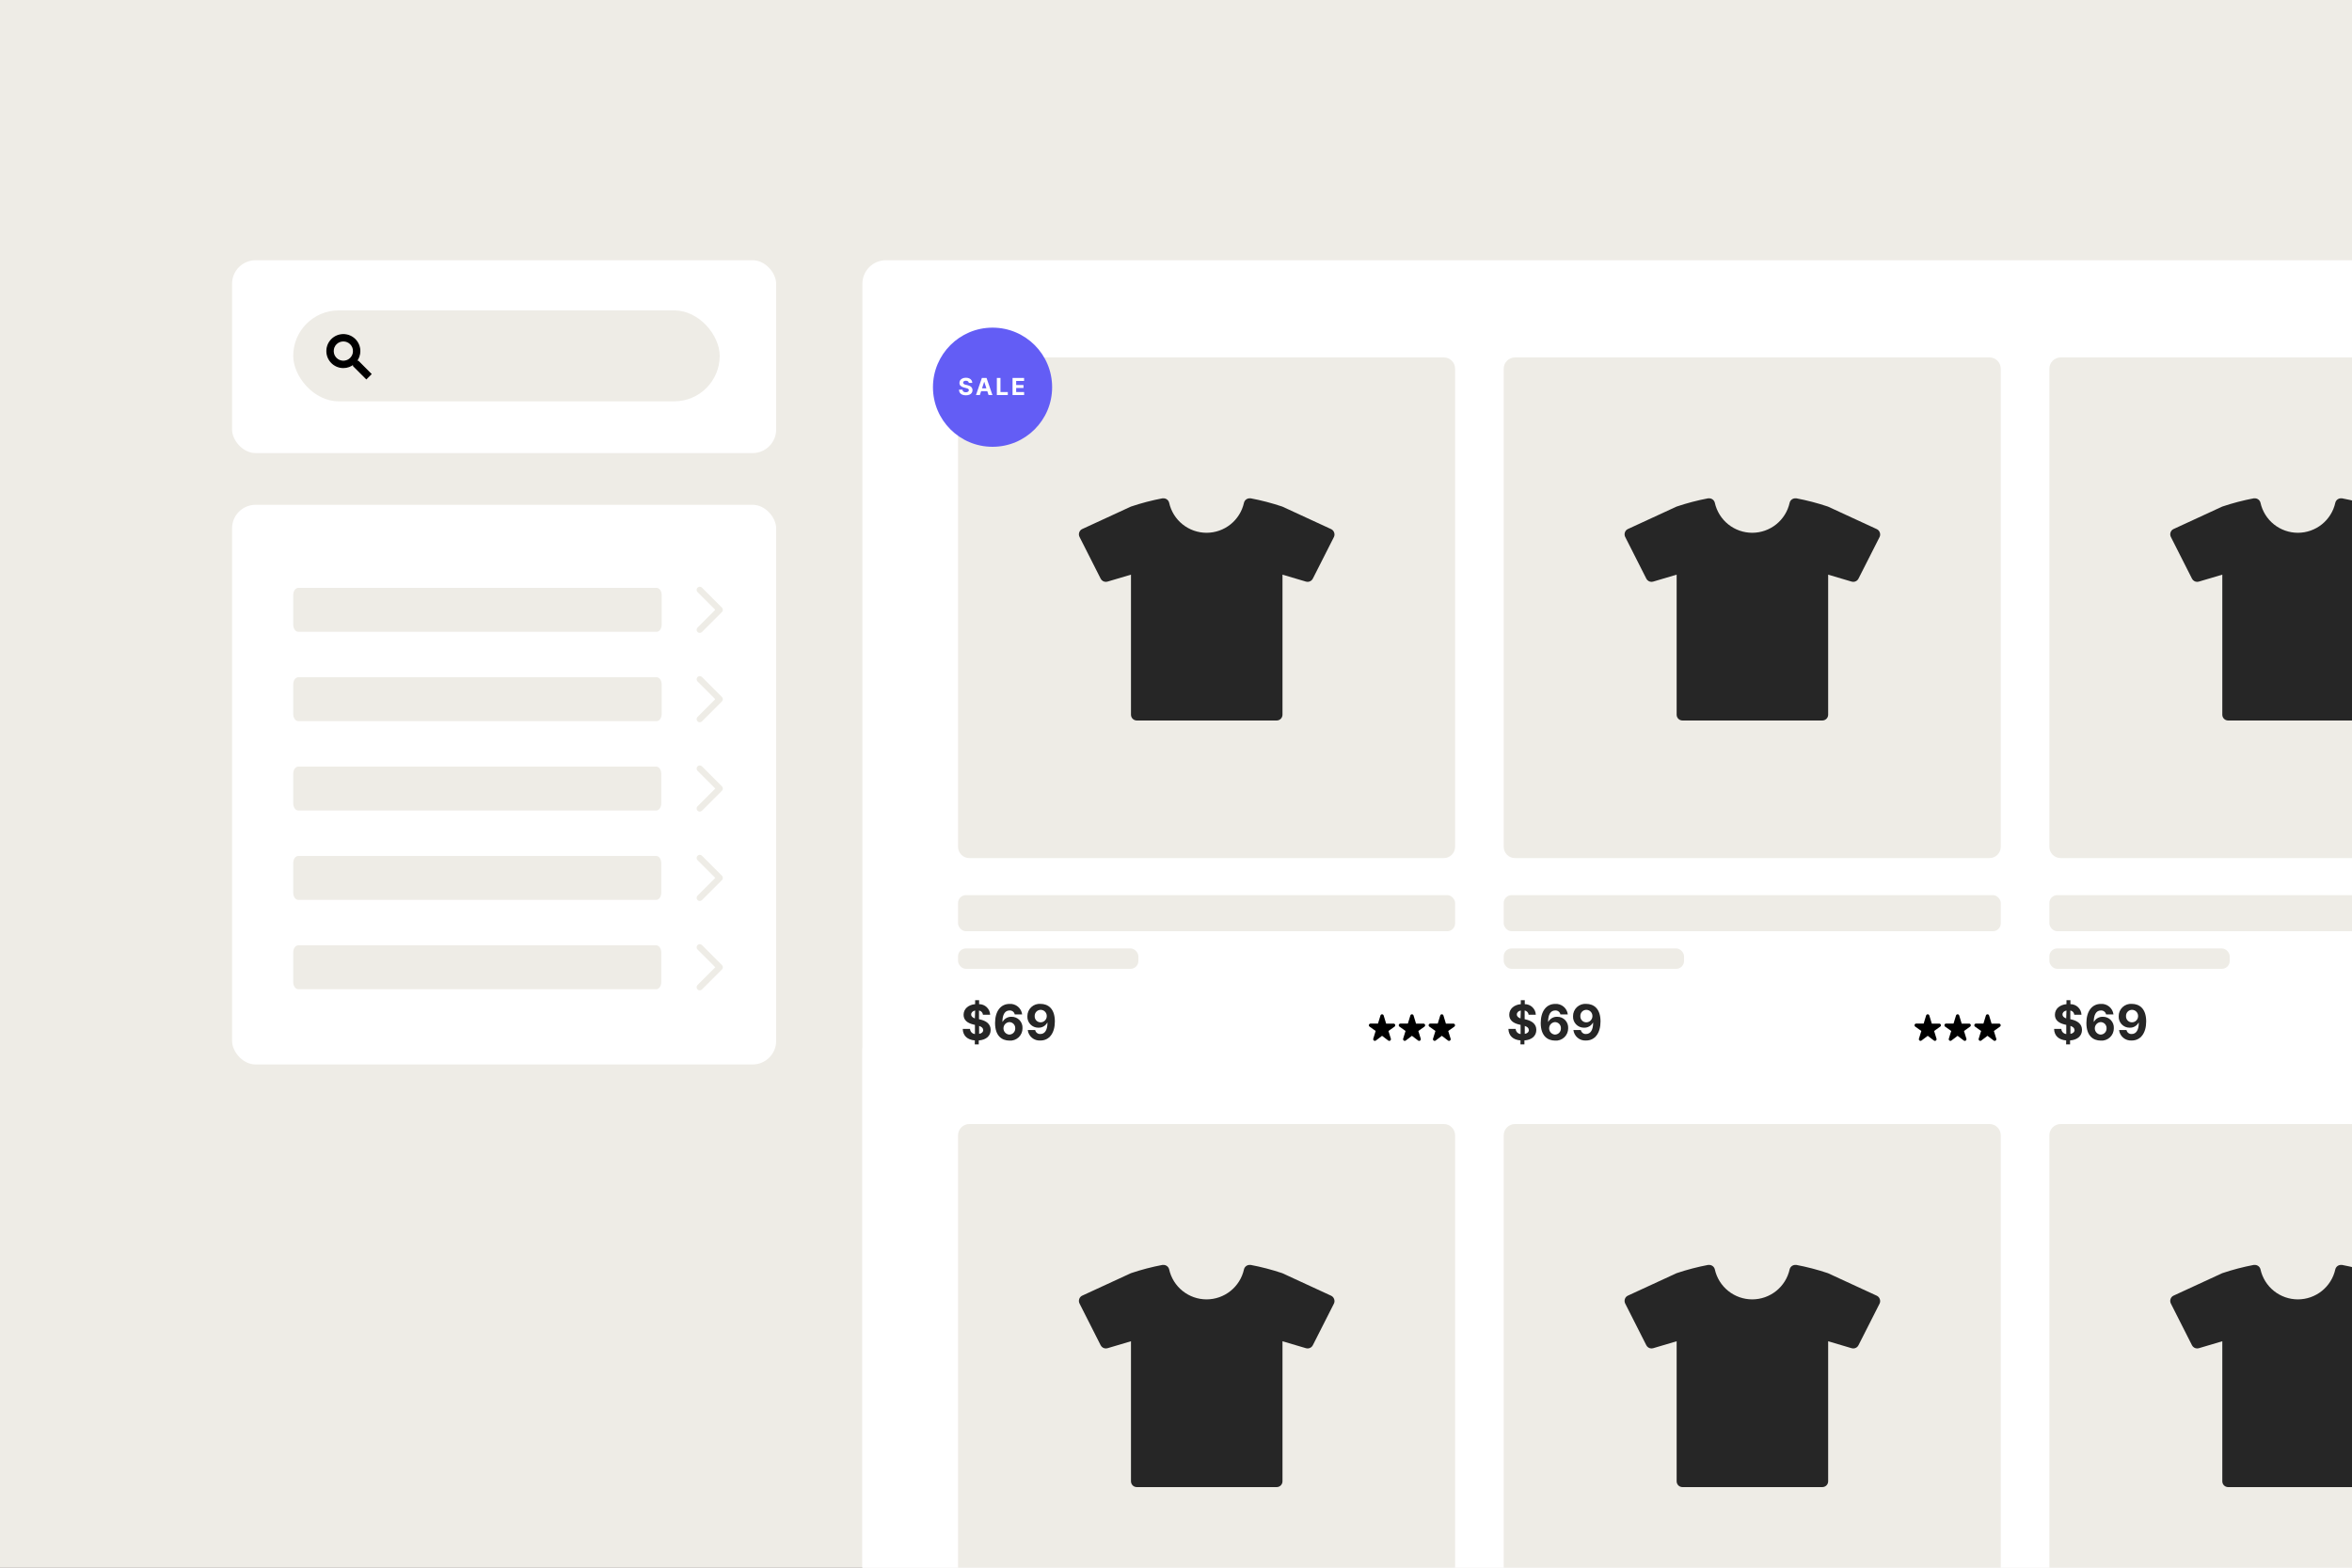 <svg width="1500" height="1000" viewBox="0 0 1500 1000" fill="none" xmlns="http://www.w3.org/2000/svg">
<rect x="0" y="0" width="1500" height="1000" fill="#808080" stroke="none"/>
<g clip-path="url(#clip0_2068_1412)">
<rect width="1500" height="1000" fill="#EEECE6"/>
<rect x="550" y="166" width="1081" height="1011" rx="15" fill="white"/>
<rect x="550" y="655" width="1081" height="1011" rx="15" fill="white"/>
<rect x="148" y="166" width="347" height="123" rx="15" fill="white"/>
<rect x="187" y="198" width="272" height="58" rx="29" fill="#EEECE6"/>
<g clip-path="url(#clip1_2068_1412)">
<path d="M228.522 230.609L228.237 230.894V230.491H227.18L227.134 230.446C228.561 228.658 229.412 226.396 229.412 223.946C229.412 218.18 224.739 213.507 218.973 213.507C213.208 213.507 208.535 218.18 208.535 223.946C208.535 229.711 213.208 234.384 218.973 234.384C221.423 234.384 223.686 233.533 225.474 232.106L225.519 232.152V233.209V233.377L225.637 233.495L233.357 241.199L233.641 241.483L233.926 241.199L236.227 238.898L236.511 238.614L236.227 238.329L228.522 230.609ZM218.973 230.491C215.351 230.491 212.428 227.568 212.428 223.946C212.428 220.324 215.351 217.4 218.973 217.4C222.595 217.4 225.519 220.324 225.519 223.946C225.519 227.568 222.595 230.491 218.973 230.491Z" fill="black" stroke="black" stroke-width="0.806"/>
</g>
<rect x="148" y="322" width="347" height="357" rx="15" fill="white"/>
<path d="M920.798 228H618.202C614.224 228 611 231.224 611 235.202V540.149C611 544.127 614.224 547.352 618.202 547.352H920.798C924.776 547.352 928 544.127 928 540.149V235.202C928 231.224 924.776 228 920.798 228Z" fill="#EEECE6"/>
<path d="M1268.8 228H966.202C962.224 228 959 231.224 959 235.202V540.149C959 544.127 962.224 547.352 966.202 547.352H1268.8C1272.78 547.352 1276 544.127 1276 540.149V235.202C1276 231.224 1272.78 228 1268.8 228Z" fill="#EEECE6"/>
<path d="M1616.8 228H1314.2C1310.22 228 1307 231.224 1307 235.202V540.149C1307 544.127 1310.22 547.352 1314.2 547.352H1616.8C1620.78 547.352 1624 544.127 1624 540.149V235.202C1624 231.224 1620.78 228 1616.8 228Z" fill="#EEECE6"/>
<path d="M850.834 339.622C850.669 339.155 850.412 338.726 850.078 338.36C849.744 337.995 849.34 337.7 848.89 337.493L817.805 323.144C811.208 320.922 804.465 319.159 797.624 317.868H796.921C796.092 317.875 795.29 318.159 794.642 318.676C793.994 319.193 793.538 319.912 793.348 320.719C792.14 326.146 789.119 330.999 784.782 334.477C780.445 337.955 775.051 339.851 769.492 339.851C763.933 339.851 758.539 337.955 754.202 334.477C749.865 330.999 746.844 326.146 745.636 320.719C745.446 319.912 744.99 319.193 744.342 318.676C743.695 318.159 742.892 317.875 742.063 317.868C741.829 317.849 741.594 317.849 741.36 317.868C734.538 319.162 727.814 320.925 721.235 323.144L690.131 337.493C689.693 337.703 689.303 338 688.985 338.366C688.666 338.732 688.426 339.16 688.279 339.622C688.118 340.092 688.052 340.591 688.087 341.087C688.122 341.583 688.257 342.067 688.483 342.51L701.961 369.134C702.27 369.738 702.739 370.246 703.317 370.602C703.895 370.958 704.56 371.148 705.238 371.152C705.595 371.149 705.95 371.099 706.294 371.004L721.29 366.56V455.891C721.29 456.873 721.68 457.815 722.375 458.51C723.069 459.204 724.011 459.594 724.993 459.594H814.213C815.195 459.594 816.137 459.204 816.831 458.51C817.526 457.815 817.916 456.873 817.916 455.891V366.56L832.912 371.004C833.257 371.097 833.611 371.147 833.968 371.152C834.646 371.148 835.311 370.958 835.889 370.602C836.467 370.246 836.936 369.738 837.245 369.134L850.742 342.51C850.95 342.06 851.065 341.572 851.081 341.076C851.097 340.579 851.013 340.085 850.834 339.622Z" fill="#262626"/>
<path d="M1198.83 339.622C1198.67 339.155 1198.41 338.726 1198.08 338.36C1197.74 337.995 1197.34 337.7 1196.89 337.493L1165.8 323.144C1159.21 320.922 1152.46 319.159 1145.62 317.868H1144.92C1144.09 317.875 1143.29 318.159 1142.64 318.676C1141.99 319.193 1141.54 319.912 1141.35 320.719C1140.14 326.146 1137.12 330.999 1132.78 334.477C1128.44 337.955 1123.05 339.851 1117.49 339.851C1111.93 339.851 1106.54 337.955 1102.2 334.477C1097.87 330.999 1094.84 326.146 1093.64 320.719C1093.45 319.912 1092.99 319.193 1092.34 318.676C1091.69 318.159 1090.89 317.875 1090.06 317.868C1089.83 317.849 1089.59 317.849 1089.36 317.868C1082.54 319.162 1075.81 320.925 1069.23 323.144L1038.13 337.493C1037.69 337.703 1037.3 338 1036.98 338.366C1036.67 338.732 1036.43 339.16 1036.28 339.622C1036.12 340.092 1036.05 340.591 1036.09 341.087C1036.12 341.583 1036.26 342.067 1036.48 342.51L1049.96 369.134C1050.27 369.738 1050.74 370.246 1051.32 370.602C1051.9 370.958 1052.56 371.148 1053.24 371.152C1053.6 371.149 1053.95 371.099 1054.29 371.004L1069.29 366.56V455.891C1069.29 456.873 1069.68 457.815 1070.37 458.51C1071.07 459.204 1072.01 459.594 1072.99 459.594H1162.21C1163.2 459.594 1164.14 459.204 1164.83 458.51C1165.53 457.815 1165.92 456.873 1165.92 455.891V366.56L1180.91 371.004C1181.26 371.097 1181.61 371.147 1181.97 371.152C1182.65 371.148 1183.31 370.958 1183.89 370.602C1184.47 370.246 1184.94 369.738 1185.24 369.134L1198.74 342.51C1198.95 342.06 1199.07 341.572 1199.08 341.076C1199.1 340.579 1199.01 340.085 1198.83 339.622Z" fill="#262626"/>
<path d="M1546.83 339.622C1546.67 339.155 1546.41 338.726 1546.08 338.36C1545.74 337.995 1545.34 337.7 1544.89 337.493L1513.8 323.144C1507.21 320.922 1500.46 319.159 1493.62 317.868H1492.92C1492.09 317.875 1491.29 318.159 1490.64 318.676C1489.99 319.193 1489.54 319.912 1489.35 320.719C1488.14 326.146 1485.12 330.999 1480.78 334.477C1476.44 337.955 1471.05 339.851 1465.49 339.851C1459.93 339.851 1454.54 337.955 1450.2 334.477C1445.87 330.999 1442.84 326.146 1441.64 320.719C1441.45 319.912 1440.99 319.193 1440.34 318.676C1439.69 318.159 1438.89 317.875 1438.06 317.868C1437.83 317.849 1437.59 317.849 1437.36 317.868C1430.54 319.162 1423.81 320.925 1417.23 323.144L1386.13 337.493C1385.69 337.703 1385.3 338 1384.98 338.366C1384.67 338.732 1384.43 339.16 1384.28 339.622C1384.12 340.092 1384.05 340.591 1384.09 341.087C1384.12 341.583 1384.26 342.067 1384.48 342.51L1397.96 369.134C1398.27 369.738 1398.74 370.246 1399.32 370.602C1399.9 370.958 1400.56 371.148 1401.24 371.152C1401.6 371.149 1401.95 371.099 1402.29 371.004L1417.29 366.56V455.891C1417.29 456.873 1417.68 457.815 1418.37 458.51C1419.07 459.204 1420.01 459.594 1420.99 459.594H1510.21C1511.2 459.594 1512.14 459.204 1512.83 458.51C1513.53 457.815 1513.92 456.873 1513.92 455.891V366.56L1528.91 371.004C1529.26 371.097 1529.61 371.147 1529.97 371.152C1530.65 371.148 1531.31 370.958 1531.89 370.602C1532.47 370.246 1532.94 369.738 1533.24 369.134L1546.74 342.51C1546.95 342.06 1547.07 341.572 1547.08 341.076C1547.1 340.579 1547.01 340.085 1546.83 339.622Z" fill="#262626"/>
<path d="M920.798 717H618.202C614.224 717 611 720.224 611 724.202V1029.15C611 1033.13 614.224 1036.35 618.202 1036.35H920.798C924.776 1036.35 928 1033.13 928 1029.15V724.202C928 720.224 924.776 717 920.798 717Z" fill="#EEECE6"/>
<path d="M1268.8 717H966.202C962.224 717 959 720.224 959 724.202V1029.15C959 1033.13 962.224 1036.35 966.202 1036.35H1268.8C1272.78 1036.35 1276 1033.13 1276 1029.15V724.202C1276 720.224 1272.78 717 1268.8 717Z" fill="#EEECE6"/>
<path d="M1616.8 717H1314.2C1310.22 717 1307 720.224 1307 724.202V1029.15C1307 1033.13 1310.22 1036.35 1314.2 1036.35H1616.8C1620.78 1036.35 1624 1033.13 1624 1029.15V724.202C1624 720.224 1620.78 717 1616.8 717Z" fill="#EEECE6"/>
<path d="M850.834 828.622C850.669 828.155 850.412 827.726 850.078 827.36C849.744 826.995 849.34 826.7 848.89 826.493L817.805 812.144C811.208 809.922 804.465 808.159 797.624 806.868H796.921C796.092 806.875 795.29 807.159 794.642 807.676C793.994 808.193 793.538 808.912 793.348 809.719C792.14 815.146 789.119 819.999 784.782 823.477C780.445 826.955 775.051 828.851 769.492 828.851C763.933 828.851 758.539 826.955 754.202 823.477C749.865 819.999 746.844 815.146 745.636 809.719C745.446 808.912 744.99 808.193 744.342 807.676C743.695 807.159 742.892 806.875 742.063 806.868C741.829 806.849 741.594 806.849 741.36 806.868C734.538 808.162 727.814 809.925 721.235 812.144L690.131 826.493C689.693 826.703 689.303 827 688.985 827.366C688.666 827.732 688.426 828.16 688.279 828.622C688.118 829.092 688.052 829.591 688.087 830.087C688.122 830.583 688.257 831.067 688.483 831.51L701.961 858.134C702.27 858.738 702.739 859.246 703.317 859.602C703.895 859.958 704.56 860.148 705.238 860.152C705.595 860.149 705.95 860.099 706.294 860.004L721.29 855.56V944.891C721.29 945.873 721.68 946.815 722.375 947.51C723.069 948.204 724.011 948.594 724.993 948.594H814.213C815.195 948.594 816.137 948.204 816.831 947.51C817.526 946.815 817.916 945.873 817.916 944.891V855.56L832.912 860.004C833.257 860.097 833.611 860.147 833.968 860.152C834.646 860.148 835.311 859.958 835.889 859.602C836.467 859.246 836.936 858.738 837.245 858.134L850.742 831.51C850.95 831.06 851.065 830.572 851.081 830.076C851.097 829.579 851.013 829.085 850.834 828.622Z" fill="#262626"/>
<path d="M1198.83 828.622C1198.67 828.155 1198.41 827.726 1198.08 827.36C1197.74 826.995 1197.34 826.7 1196.89 826.493L1165.8 812.144C1159.21 809.922 1152.46 808.159 1145.62 806.868H1144.92C1144.09 806.875 1143.29 807.159 1142.64 807.676C1141.99 808.193 1141.54 808.912 1141.35 809.719C1140.14 815.146 1137.12 819.999 1132.78 823.477C1128.44 826.955 1123.05 828.851 1117.49 828.851C1111.93 828.851 1106.54 826.955 1102.2 823.477C1097.87 819.999 1094.84 815.146 1093.64 809.719C1093.45 808.912 1092.99 808.193 1092.34 807.676C1091.69 807.159 1090.89 806.875 1090.06 806.868C1089.83 806.849 1089.59 806.849 1089.36 806.868C1082.54 808.162 1075.81 809.925 1069.23 812.144L1038.13 826.493C1037.69 826.703 1037.3 827 1036.98 827.366C1036.67 827.732 1036.43 828.16 1036.28 828.622C1036.12 829.092 1036.05 829.591 1036.09 830.087C1036.12 830.583 1036.26 831.067 1036.48 831.51L1049.96 858.134C1050.27 858.738 1050.74 859.246 1051.32 859.602C1051.9 859.958 1052.56 860.148 1053.24 860.152C1053.6 860.149 1053.95 860.099 1054.29 860.004L1069.29 855.56V944.891C1069.29 945.873 1069.68 946.815 1070.37 947.51C1071.07 948.204 1072.01 948.594 1072.99 948.594H1162.21C1163.2 948.594 1164.14 948.204 1164.83 947.51C1165.53 946.815 1165.92 945.873 1165.92 944.891V855.56L1180.91 860.004C1181.26 860.097 1181.61 860.147 1181.97 860.152C1182.65 860.148 1183.31 859.958 1183.89 859.602C1184.47 859.246 1184.94 858.738 1185.24 858.134L1198.74 831.51C1198.95 831.06 1199.07 830.572 1199.08 830.076C1199.1 829.579 1199.01 829.085 1198.83 828.622Z" fill="#262626"/>
<path d="M1546.83 828.622C1546.67 828.155 1546.41 827.726 1546.08 827.36C1545.74 826.995 1545.34 826.7 1544.89 826.493L1513.8 812.144C1507.21 809.922 1500.46 808.159 1493.62 806.868H1492.92C1492.09 806.875 1491.29 807.159 1490.64 807.676C1489.99 808.193 1489.54 808.912 1489.35 809.719C1488.14 815.146 1485.12 819.999 1480.78 823.477C1476.44 826.955 1471.05 828.851 1465.49 828.851C1459.93 828.851 1454.54 826.955 1450.2 823.477C1445.87 819.999 1442.84 815.146 1441.64 809.719C1441.45 808.912 1440.99 808.193 1440.34 807.676C1439.69 807.159 1438.89 806.875 1438.06 806.868C1437.83 806.849 1437.59 806.849 1437.36 806.868C1430.54 808.162 1423.81 809.925 1417.23 812.144L1386.13 826.493C1385.69 826.703 1385.3 827 1384.98 827.366C1384.67 827.732 1384.43 828.16 1384.28 828.622C1384.12 829.092 1384.05 829.591 1384.09 830.087C1384.12 830.583 1384.26 831.067 1384.48 831.51L1397.96 858.134C1398.27 858.738 1398.74 859.246 1399.32 859.602C1399.9 859.958 1400.56 860.148 1401.24 860.152C1401.6 860.149 1401.95 860.099 1402.29 860.004L1417.29 855.56V944.891C1417.29 945.873 1417.68 946.815 1418.37 947.51C1419.07 948.204 1420.01 948.594 1420.99 948.594H1510.21C1511.2 948.594 1512.14 948.204 1512.83 947.51C1513.53 946.815 1513.92 945.873 1513.92 944.891V855.56L1528.91 860.004C1529.26 860.097 1529.61 860.147 1529.97 860.152C1530.65 860.148 1531.31 859.958 1531.89 859.602C1532.47 859.246 1532.94 858.738 1533.24 858.134L1546.74 831.51C1546.95 831.06 1547.07 830.572 1547.08 830.076C1547.1 829.579 1547.01 829.085 1546.83 828.622Z" fill="#262626"/>
<path d="M621.723 663.674C617.038 663.269 614.127 660.788 614 656.306H618.634C618.667 657.143 619.005 657.939 619.583 658.544C620.16 659.15 620.939 659.525 621.773 659.598V653.749L620.71 653.496C616.887 652.584 614.532 650.66 614.532 647.318C614.532 643.545 617.57 640.937 621.9 640.532V638H624.432V640.532C626.249 640.524 627.999 641.222 629.312 642.478C630.625 643.734 631.399 645.451 631.471 647.267H626.888C626.823 646.602 626.539 645.978 626.081 645.492C625.622 645.006 625.016 644.687 624.356 644.583V650.128L625.014 650.28C628.939 651.166 631.8 653.167 631.8 656.939C631.8 660.712 629.015 663.32 624.204 663.674V666.206H621.672L621.723 663.674ZM621.9 644.583C620.33 644.912 619.368 645.824 619.368 647.115C619.368 648.407 620.355 649.09 621.723 649.647L621.9 644.583ZM626.964 656.939C626.964 655.673 626.027 654.99 624.432 654.407V659.471C626.052 659.269 627.065 658.281 627.065 656.939H626.964Z" fill="#262626"/>
<path d="M634.61 652.584C634.61 644.988 638.231 640.38 643.826 640.38C645.773 640.25 647.696 640.875 649.195 642.124C650.694 643.373 651.655 645.151 651.878 647.09H647.169C647.011 646.335 646.586 645.663 645.972 645.198C645.357 644.732 644.595 644.505 643.826 644.558C640.864 644.558 639.319 647.292 639.294 651.774H639.446C640.007 650.767 640.837 649.936 641.843 649.373C642.849 648.809 643.991 648.536 645.143 648.584C646.089 648.572 647.027 648.755 647.899 649.121C648.771 649.488 649.559 650.03 650.212 650.714C650.865 651.398 651.371 652.21 651.696 653.098C652.022 653.986 652.162 654.932 652.106 655.876C652.124 656.966 651.913 658.048 651.487 659.052C651.061 660.056 650.429 660.959 649.632 661.704C648.835 662.448 647.891 663.017 646.86 663.374C645.83 663.731 644.736 663.868 643.649 663.776C638.99 663.7 634.635 660.889 634.61 652.584ZM647.472 655.952C647.496 655.436 647.415 654.921 647.234 654.438C647.052 653.955 646.774 653.514 646.416 653.142C646.058 652.77 645.628 652.474 645.153 652.274C644.677 652.074 644.165 651.973 643.649 651.977C642.646 652.057 641.71 652.511 641.028 653.25C640.346 653.989 639.967 654.959 639.967 655.964C639.967 656.97 640.346 657.939 641.028 658.679C641.71 659.418 642.646 659.872 643.649 659.952C644.163 659.949 644.671 659.843 645.144 659.64C645.616 659.438 646.043 659.142 646.4 658.772C646.756 658.401 647.035 657.963 647.219 657.483C647.403 657.003 647.489 656.491 647.472 655.977V655.952Z" fill="#262626"/>
<path d="M672.741 651.521C672.741 659.117 669.121 663.725 663.525 663.725C661.578 663.862 659.652 663.244 658.148 662C656.644 660.755 655.677 658.979 655.448 657.041H660.183C660.335 657.798 660.759 658.473 661.374 658.939C661.99 659.406 662.755 659.631 663.525 659.573C666.462 659.573 668.032 656.838 668.032 652.356H667.88C667.321 653.365 666.491 654.198 665.485 654.762C664.479 655.325 663.335 655.597 662.183 655.547C661.238 655.555 660.301 655.37 659.431 655.002C658.561 654.634 657.775 654.092 657.122 653.408C656.47 652.725 655.964 651.915 655.637 651.029C655.31 650.142 655.168 649.198 655.22 648.255C655.202 647.164 655.413 646.082 655.839 645.078C656.265 644.074 656.897 643.171 657.694 642.426C658.491 641.682 659.435 641.113 660.466 640.756C661.496 640.399 662.59 640.262 663.677 640.355C668.336 640.405 672.716 643.241 672.741 651.521ZM659.879 648.153C659.851 648.668 659.929 649.182 660.108 649.665C660.287 650.148 660.562 650.59 660.918 650.962C661.274 651.335 661.702 651.63 662.177 651.831C662.651 652.031 663.162 652.133 663.677 652.129C664.72 652.115 665.715 651.69 666.446 650.945C667.177 650.2 667.583 649.197 667.576 648.153C667.589 647.637 667.5 647.123 667.314 646.642C667.127 646.16 666.846 645.721 666.488 645.348C666.13 644.976 665.702 644.679 665.228 644.474C664.754 644.268 664.244 644.159 663.727 644.153C663.208 644.149 662.693 644.251 662.214 644.452C661.736 644.654 661.303 644.951 660.943 645.325C660.583 645.7 660.302 646.143 660.12 646.63C659.937 647.116 659.855 647.634 659.879 648.153Z" fill="#262626"/>
<rect x="611" y="571" width="317" height="23" rx="5" fill="#EEECE6"/>
<rect x="611" y="605" width="115" height="13" rx="5" fill="#EEECE6"/>
<path d="M922.13 652.93L920.56 647.761C920.251 646.746 918.819 646.746 918.52 647.761L916.94 652.93H912.187C911.151 652.93 910.724 654.265 911.568 654.863L915.455 657.64L913.928 662.563C913.618 663.557 914.772 664.358 915.594 663.728L919.535 660.737L923.476 663.738C924.298 664.368 925.452 663.567 925.142 662.574L923.615 657.651L927.502 654.874C928.346 654.265 927.919 652.941 926.883 652.941H922.13V652.93Z" fill="black"/>
<path d="M903.07 652.93L901.5 647.761C901.191 646.746 899.759 646.746 899.46 647.761L897.88 652.93H893.127C892.091 652.93 891.664 654.265 892.508 654.863L896.395 657.64L894.868 662.563C894.558 663.557 895.712 664.358 896.534 663.728L900.475 660.737L904.416 663.738C905.238 664.368 906.392 663.567 906.082 662.574L904.555 657.651L908.442 654.874C909.286 654.265 908.859 652.941 907.823 652.941H903.07V652.93Z" fill="black"/>
<path d="M884.011 652.93L882.441 647.761C882.131 646.746 880.7 646.746 880.401 647.761L878.82 652.93H874.068C873.032 652.93 872.604 654.265 873.448 654.863L877.336 657.64L875.808 662.563C875.499 663.557 876.652 664.358 877.474 663.728L881.415 660.737L885.356 663.738C886.179 664.368 887.332 663.567 887.022 662.574L885.495 657.651L889.383 654.874C890.226 654.265 889.799 652.941 888.763 652.941H884.011V652.93Z" fill="black"/>
<path d="M969.723 663.674C965.038 663.269 962.127 660.788 962 656.306H966.634C966.667 657.143 967.005 657.939 967.583 658.544C968.16 659.15 968.939 659.525 969.773 659.598V653.749L968.71 653.496C964.887 652.584 962.532 650.66 962.532 647.318C962.532 643.545 965.57 640.937 969.9 640.532V638H972.432V640.532C974.249 640.524 975.999 641.222 977.312 642.478C978.625 643.734 979.399 645.451 979.471 647.267H974.888C974.823 646.602 974.539 645.978 974.081 645.492C973.622 645.006 973.016 644.687 972.356 644.583V650.128L973.014 650.28C976.939 651.166 979.8 653.167 979.8 656.939C979.8 660.712 977.015 663.32 972.204 663.674V666.206H969.672L969.723 663.674ZM969.9 644.583C968.33 644.912 967.368 645.824 967.368 647.115C967.368 648.407 968.355 649.09 969.723 649.647L969.9 644.583ZM974.964 656.939C974.964 655.673 974.027 654.99 972.432 654.407V659.471C974.052 659.269 975.065 658.281 975.065 656.939H974.964Z" fill="#262626"/>
<path d="M982.61 652.584C982.61 644.988 986.231 640.38 991.826 640.38C993.773 640.25 995.696 640.875 997.195 642.124C998.694 643.373 999.655 645.151 999.878 647.09H995.169C995.011 646.335 994.586 645.663 993.972 645.198C993.357 644.732 992.595 644.505 991.826 644.558C988.864 644.558 987.319 647.292 987.294 651.774H987.446C988.007 650.767 988.837 649.936 989.843 649.373C990.849 648.809 991.991 648.536 993.143 648.584C994.089 648.572 995.027 648.755 995.899 649.121C996.771 649.488 997.559 650.03 998.212 650.714C998.865 651.398 999.371 652.21 999.696 653.098C1000.02 653.986 1000.16 654.932 1000.11 655.876C1000.12 656.966 999.913 658.048 999.487 659.052C999.061 660.056 998.429 660.959 997.632 661.704C996.835 662.448 995.891 663.017 994.86 663.374C993.83 663.731 992.736 663.868 991.649 663.776C986.99 663.7 982.635 660.889 982.61 652.584ZM995.472 655.952C995.496 655.436 995.415 654.921 995.234 654.438C995.052 653.955 994.774 653.514 994.416 653.142C994.058 652.77 993.628 652.474 993.153 652.274C992.677 652.074 992.165 651.973 991.649 651.977C990.646 652.057 989.71 652.511 989.028 653.25C988.346 653.989 987.967 654.959 987.967 655.964C987.967 656.97 988.346 657.939 989.028 658.679C989.71 659.418 990.646 659.872 991.649 659.952C992.163 659.949 992.671 659.843 993.144 659.64C993.616 659.438 994.043 659.142 994.4 658.772C994.756 658.401 995.035 657.963 995.219 657.483C995.403 657.003 995.489 656.491 995.472 655.977V655.952Z" fill="#262626"/>
<path d="M1020.74 651.521C1020.74 659.117 1017.12 663.725 1011.52 663.725C1009.58 663.862 1007.65 663.244 1006.15 662C1004.64 660.755 1003.68 658.979 1003.45 657.041H1008.18C1008.33 657.798 1008.76 658.473 1009.37 658.939C1009.99 659.406 1010.75 659.631 1011.52 659.573C1014.46 659.573 1016.03 656.838 1016.03 652.356H1015.88C1015.32 653.365 1014.49 654.198 1013.49 654.762C1012.48 655.325 1011.34 655.597 1010.18 655.547C1009.24 655.555 1008.3 655.37 1007.43 655.002C1006.56 654.634 1005.78 654.092 1005.12 653.408C1004.47 652.725 1003.96 651.915 1003.64 651.029C1003.31 650.142 1003.17 649.198 1003.22 648.255C1003.2 647.164 1003.41 646.082 1003.84 645.078C1004.26 644.074 1004.9 643.171 1005.69 642.426C1006.49 641.682 1007.44 641.113 1008.47 640.756C1009.5 640.399 1010.59 640.262 1011.68 640.355C1016.34 640.405 1020.72 643.241 1020.74 651.521ZM1007.88 648.153C1007.85 648.668 1007.93 649.182 1008.11 649.665C1008.29 650.148 1008.56 650.59 1008.92 650.962C1009.27 651.335 1009.7 651.63 1010.18 651.831C1010.65 652.031 1011.16 652.133 1011.68 652.129C1012.72 652.115 1013.72 651.69 1014.45 650.945C1015.18 650.2 1015.58 649.197 1015.58 648.153C1015.59 647.637 1015.5 647.123 1015.31 646.642C1015.13 646.16 1014.85 645.721 1014.49 645.348C1014.13 644.976 1013.7 644.679 1013.23 644.474C1012.75 644.268 1012.24 644.159 1011.73 644.153C1011.21 644.149 1010.69 644.251 1010.21 644.452C1009.74 644.654 1009.3 644.951 1008.94 645.325C1008.58 645.7 1008.3 646.143 1008.12 646.63C1007.94 647.116 1007.85 647.634 1007.88 648.153Z" fill="#262626"/>
<rect x="959" y="571" width="317" height="23" rx="5" fill="#EEECE6"/>
<rect x="959" y="605" width="115" height="13" rx="5" fill="#EEECE6"/>
<path d="M1270.13 652.93L1268.56 647.761C1268.25 646.746 1266.82 646.746 1266.52 647.761L1264.94 652.93H1260.19C1259.15 652.93 1258.72 654.265 1259.57 654.863L1263.46 657.64L1261.93 662.563C1261.62 663.557 1262.77 664.358 1263.59 663.728L1267.54 660.737L1271.48 663.738C1272.3 664.368 1273.45 663.567 1273.14 662.574L1271.61 657.651L1275.5 654.874C1276.35 654.265 1275.92 652.941 1274.88 652.941H1270.13V652.93Z" fill="black"/>
<path d="M1251.07 652.93L1249.5 647.761C1249.19 646.746 1247.76 646.746 1247.46 647.761L1245.88 652.93H1241.13C1240.09 652.93 1239.66 654.265 1240.51 654.863L1244.4 657.64L1242.87 662.563C1242.56 663.557 1243.71 664.358 1244.53 663.728L1248.47 660.737L1252.42 663.738C1253.24 664.368 1254.39 663.567 1254.08 662.574L1252.55 657.651L1256.44 654.874C1257.29 654.265 1256.86 652.941 1255.82 652.941H1251.07V652.93Z" fill="black"/>
<path d="M1232.01 652.93L1230.44 647.761C1230.13 646.746 1228.7 646.746 1228.4 647.761L1226.82 652.93H1222.07C1221.03 652.93 1220.6 654.265 1221.45 654.863L1225.34 657.64L1223.81 662.563C1223.5 663.557 1224.65 664.358 1225.47 663.728L1229.42 660.737L1233.36 663.738C1234.18 664.368 1235.33 663.567 1235.02 662.574L1233.5 657.651L1237.38 654.874C1238.23 654.265 1237.8 652.941 1236.76 652.941H1232.01V652.93Z" fill="black"/>
<path d="M1317.72 663.674C1313.04 663.269 1310.13 660.788 1310 656.306H1314.63C1314.67 657.143 1315 657.939 1315.58 658.544C1316.16 659.15 1316.94 659.525 1317.77 659.598V653.749L1316.71 653.496C1312.89 652.584 1310.53 650.66 1310.53 647.318C1310.53 643.545 1313.57 640.937 1317.9 640.532V638H1320.43V640.532C1322.25 640.524 1324 641.222 1325.31 642.478C1326.62 643.734 1327.4 645.451 1327.47 647.267H1322.89C1322.82 646.602 1322.54 645.978 1322.08 645.492C1321.62 645.006 1321.02 644.687 1320.36 644.583V650.128L1321.01 650.28C1324.94 651.166 1327.8 653.167 1327.8 656.939C1327.8 660.712 1325.01 663.32 1320.2 663.674V666.206H1317.67L1317.72 663.674ZM1317.9 644.583C1316.33 644.912 1315.37 645.824 1315.37 647.115C1315.37 648.407 1316.36 649.09 1317.72 649.647L1317.9 644.583ZM1322.96 656.939C1322.96 655.673 1322.03 654.99 1320.43 654.407V659.471C1322.05 659.269 1323.07 658.281 1323.07 656.939H1322.96Z" fill="#262626"/>
<path d="M1330.61 652.584C1330.61 644.988 1334.23 640.38 1339.83 640.38C1341.77 640.25 1343.7 640.875 1345.19 642.124C1346.69 643.373 1347.65 645.151 1347.88 647.09H1343.17C1343.01 646.335 1342.59 645.663 1341.97 645.198C1341.36 644.732 1340.6 644.505 1339.83 644.558C1336.86 644.558 1335.32 647.292 1335.29 651.774H1335.45C1336.01 650.767 1336.84 649.936 1337.84 649.373C1338.85 648.809 1339.99 648.536 1341.14 648.584C1342.09 648.572 1343.03 648.755 1343.9 649.121C1344.77 649.488 1345.56 650.03 1346.21 650.714C1346.87 651.398 1347.37 652.21 1347.7 653.098C1348.02 653.986 1348.16 654.932 1348.11 655.876C1348.12 656.966 1347.91 658.048 1347.49 659.052C1347.06 660.056 1346.43 660.959 1345.63 661.704C1344.84 662.448 1343.89 663.017 1342.86 663.374C1341.83 663.731 1340.74 663.868 1339.65 663.776C1334.99 663.7 1330.64 660.889 1330.61 652.584ZM1343.47 655.952C1343.5 655.436 1343.42 654.921 1343.23 654.438C1343.05 653.955 1342.77 653.514 1342.42 653.142C1342.06 652.77 1341.63 652.474 1341.15 652.274C1340.68 652.074 1340.17 651.973 1339.65 651.977C1338.65 652.057 1337.71 652.511 1337.03 653.25C1336.35 653.989 1335.97 654.959 1335.97 655.964C1335.97 656.97 1336.35 657.939 1337.03 658.679C1337.71 659.418 1338.65 659.872 1339.65 659.952C1340.16 659.949 1340.67 659.843 1341.14 659.64C1341.62 659.438 1342.04 659.142 1342.4 658.772C1342.76 658.401 1343.03 657.963 1343.22 657.483C1343.4 657.003 1343.49 656.491 1343.47 655.977V655.952Z" fill="#262626"/>
<path d="M1368.74 651.521C1368.74 659.117 1365.12 663.725 1359.52 663.725C1357.58 663.862 1355.65 663.244 1354.15 662C1352.64 660.755 1351.68 658.979 1351.45 657.041H1356.18C1356.33 657.798 1356.76 658.473 1357.37 658.939C1357.99 659.406 1358.75 659.631 1359.52 659.573C1362.46 659.573 1364.03 656.838 1364.03 652.356H1363.88C1363.32 653.365 1362.49 654.198 1361.49 654.762C1360.48 655.325 1359.34 655.597 1358.18 655.547C1357.24 655.555 1356.3 655.37 1355.43 655.002C1354.56 654.634 1353.78 654.092 1353.12 653.408C1352.47 652.725 1351.96 651.915 1351.64 651.029C1351.31 650.142 1351.17 649.198 1351.22 648.255C1351.2 647.164 1351.41 646.082 1351.84 645.078C1352.26 644.074 1352.9 643.171 1353.69 642.426C1354.49 641.682 1355.44 641.113 1356.47 640.756C1357.5 640.399 1358.59 640.262 1359.68 640.355C1364.34 640.405 1368.72 643.241 1368.74 651.521ZM1355.88 648.153C1355.85 648.668 1355.93 649.182 1356.11 649.665C1356.29 650.148 1356.56 650.59 1356.92 650.962C1357.27 651.335 1357.7 651.63 1358.18 651.831C1358.65 652.031 1359.16 652.133 1359.68 652.129C1360.72 652.115 1361.72 651.69 1362.45 650.945C1363.18 650.2 1363.58 649.197 1363.58 648.153C1363.59 647.637 1363.5 647.123 1363.31 646.642C1363.13 646.16 1362.85 645.721 1362.49 645.348C1362.13 644.976 1361.7 644.679 1361.23 644.474C1360.75 644.268 1360.24 644.159 1359.73 644.153C1359.21 644.149 1358.69 644.251 1358.21 644.452C1357.74 644.654 1357.3 644.951 1356.94 645.325C1356.58 645.7 1356.3 646.143 1356.12 646.63C1355.94 647.116 1355.85 647.634 1355.88 648.153Z" fill="#262626"/>
<rect x="1307" y="571" width="317" height="23" rx="5" fill="#EEECE6"/>
<rect x="1307" y="605" width="115" height="13" rx="5" fill="#EEECE6"/>
<circle cx="633" cy="247" r="38" fill="#635DF5"/>
<path d="M617.866 244.228C617.824 243.799 617.641 243.465 617.317 243.227C616.994 242.989 616.556 242.87 616.002 242.87C615.625 242.87 615.308 242.923 615.048 243.03C614.789 243.133 614.59 243.277 614.452 243.461C614.317 243.646 614.249 243.855 614.249 244.09C614.242 244.285 614.283 244.456 614.372 244.601C614.464 244.747 614.59 244.873 614.75 244.979C614.91 245.082 615.094 245.173 615.304 245.251C615.513 245.326 615.737 245.39 615.975 245.443L616.955 245.677C617.431 245.784 617.868 245.926 618.266 246.103C618.663 246.281 619.008 246.499 619.299 246.759C619.59 247.018 619.816 247.323 619.975 247.675C620.139 248.026 620.222 248.429 620.226 248.884C620.222 249.551 620.052 250.13 619.714 250.62C619.381 251.107 618.898 251.485 618.266 251.755C617.637 252.021 616.879 252.154 615.991 252.154C615.11 252.154 614.343 252.02 613.69 251.75C613.04 251.48 612.532 251.08 612.167 250.551C611.804 250.018 611.614 249.36 611.597 248.575H613.828C613.853 248.941 613.958 249.246 614.143 249.491C614.331 249.733 614.581 249.915 614.894 250.04C615.21 250.161 615.567 250.221 615.964 250.221C616.355 250.221 616.694 250.164 616.982 250.05C617.273 249.937 617.499 249.779 617.658 249.576C617.818 249.374 617.898 249.141 617.898 248.879C617.898 248.634 617.825 248.428 617.68 248.261C617.538 248.094 617.328 247.952 617.051 247.835C616.778 247.717 616.442 247.611 616.044 247.515L614.857 247.217C613.937 246.993 613.211 246.643 612.678 246.167C612.145 245.691 611.881 245.05 611.884 244.244C611.881 243.584 612.056 243.007 612.412 242.513C612.77 242.02 613.262 241.634 613.887 241.357C614.512 241.08 615.222 240.942 616.018 240.942C616.827 240.942 617.534 241.08 618.138 241.357C618.745 241.634 619.217 242.02 619.555 242.513C619.892 243.007 620.066 243.578 620.077 244.228H617.866ZM624.909 252H622.437L626.203 241.091H629.175L632.936 252H630.464L627.732 243.584H627.646L624.909 252ZM624.754 247.712H630.592V249.512H624.754V247.712ZM635.749 252V241.091H638.055V250.098H642.732V252H635.749ZM645.76 252V241.091H653.111V242.993H648.066V245.592H652.732V247.494H648.066V250.098H653.132V252H645.76Z" fill="white"/>
<path d="M418.784 375H190.216C188.44 375 187 377.068 187 379.618V398.382C187 400.932 188.44 403 190.216 403H418.784C420.56 403 422 400.932 422 398.382V379.618C422 377.068 420.56 375 418.784 375Z" fill="#EEECE6"/>
<path d="M418.784 432H190.216C188.44 432 187 434.068 187 436.618V455.382C187 457.932 188.44 460 190.216 460H418.784C420.56 460 422 457.932 422 455.382V436.618C422 434.068 420.56 432 418.784 432Z" fill="#EEECE6"/>
<path d="M460.414 390.414C461.195 389.633 461.195 388.367 460.414 387.586L447.686 374.858C446.905 374.077 445.639 374.077 444.858 374.858C444.077 375.639 444.077 376.905 444.858 377.686L456.172 389L444.858 400.314C444.077 401.095 444.077 402.361 444.858 403.142C445.639 403.923 446.905 403.923 447.686 403.142L460.414 390.414ZM456 391L459 391L459 387L456 387L456 391Z" fill="#EEECE6"/>
<path d="M460.414 447.414C461.195 446.633 461.195 445.367 460.414 444.586L447.686 431.858C446.905 431.077 445.639 431.077 444.858 431.858C444.077 432.639 444.077 433.905 444.858 434.686L456.172 446L444.858 457.314C444.077 458.095 444.077 459.361 444.858 460.142C445.639 460.923 446.905 460.923 447.686 460.142L460.414 447.414ZM456 448L459 448L459 444L456 444L456 448Z" fill="#EEECE6"/>
<path d="M418.528 489H190.212C188.438 489 187 491.068 187 493.618V512.382C187 514.932 188.438 517 190.212 517H418.528C420.302 517 421.74 514.932 421.74 512.382V493.618C421.74 491.068 420.302 489 418.528 489Z" fill="#EEECE6"/>
<path d="M460.414 504.414C461.195 503.633 461.195 502.367 460.414 501.586L447.686 488.858C446.905 488.077 445.639 488.077 444.858 488.858C444.077 489.639 444.077 490.905 444.858 491.686L456.172 503L444.858 514.314C444.077 515.095 444.077 516.361 444.858 517.142C445.639 517.923 446.905 517.923 447.686 517.142L460.414 504.414ZM456.206 505L459 505L459 501L456.206 501L456.206 505Z" fill="#EEECE6"/>
<path d="M418.528 546H190.212C188.438 546 187 548.068 187 550.618V569.382C187 571.932 188.438 574 190.212 574H418.528C420.302 574 421.74 571.932 421.74 569.382V550.618C421.74 548.068 420.302 546 418.528 546Z" fill="#EEECE6"/>
<path d="M460.414 561.414C461.195 560.633 461.195 559.367 460.414 558.586L447.686 545.858C446.905 545.077 445.639 545.077 444.858 545.858C444.077 546.639 444.077 547.905 444.858 548.686L456.172 560L444.858 571.314C444.077 572.095 444.077 573.361 444.858 574.142C445.639 574.923 446.905 574.923 447.686 574.142L460.414 561.414ZM456.206 562L459 562L459 558L456.206 558L456.206 562Z" fill="#EEECE6"/>
<path d="M418.528 603H190.212C188.438 603 187 605.068 187 607.618V626.382C187 628.932 188.438 631 190.212 631H418.528C420.302 631 421.74 628.932 421.74 626.382V607.618C421.74 605.068 420.302 603 418.528 603Z" fill="#EEECE6"/>
<path d="M460.414 618.414C461.195 617.633 461.195 616.367 460.414 615.586L447.686 602.858C446.905 602.077 445.639 602.077 444.858 602.858C444.077 603.639 444.077 604.905 444.858 605.686L456.172 617L444.858 628.314C444.077 629.095 444.077 630.361 444.858 631.142C445.639 631.923 446.905 631.923 447.686 631.142L460.414 618.414ZM456.206 619L459 619L459 615L456.206 615L456.206 619Z" fill="#EEECE6"/>
</g>
<defs>
<clipPath id="clip0_2068_1412">
<rect width="1500" height="1000" fill="white"/>
</clipPath>
<clipPath id="clip1_2068_1412">
<rect width="37.056" height="37.056" fill="white" transform="translate(204.306 209.278)"/>
</clipPath>
</defs>
</svg>
